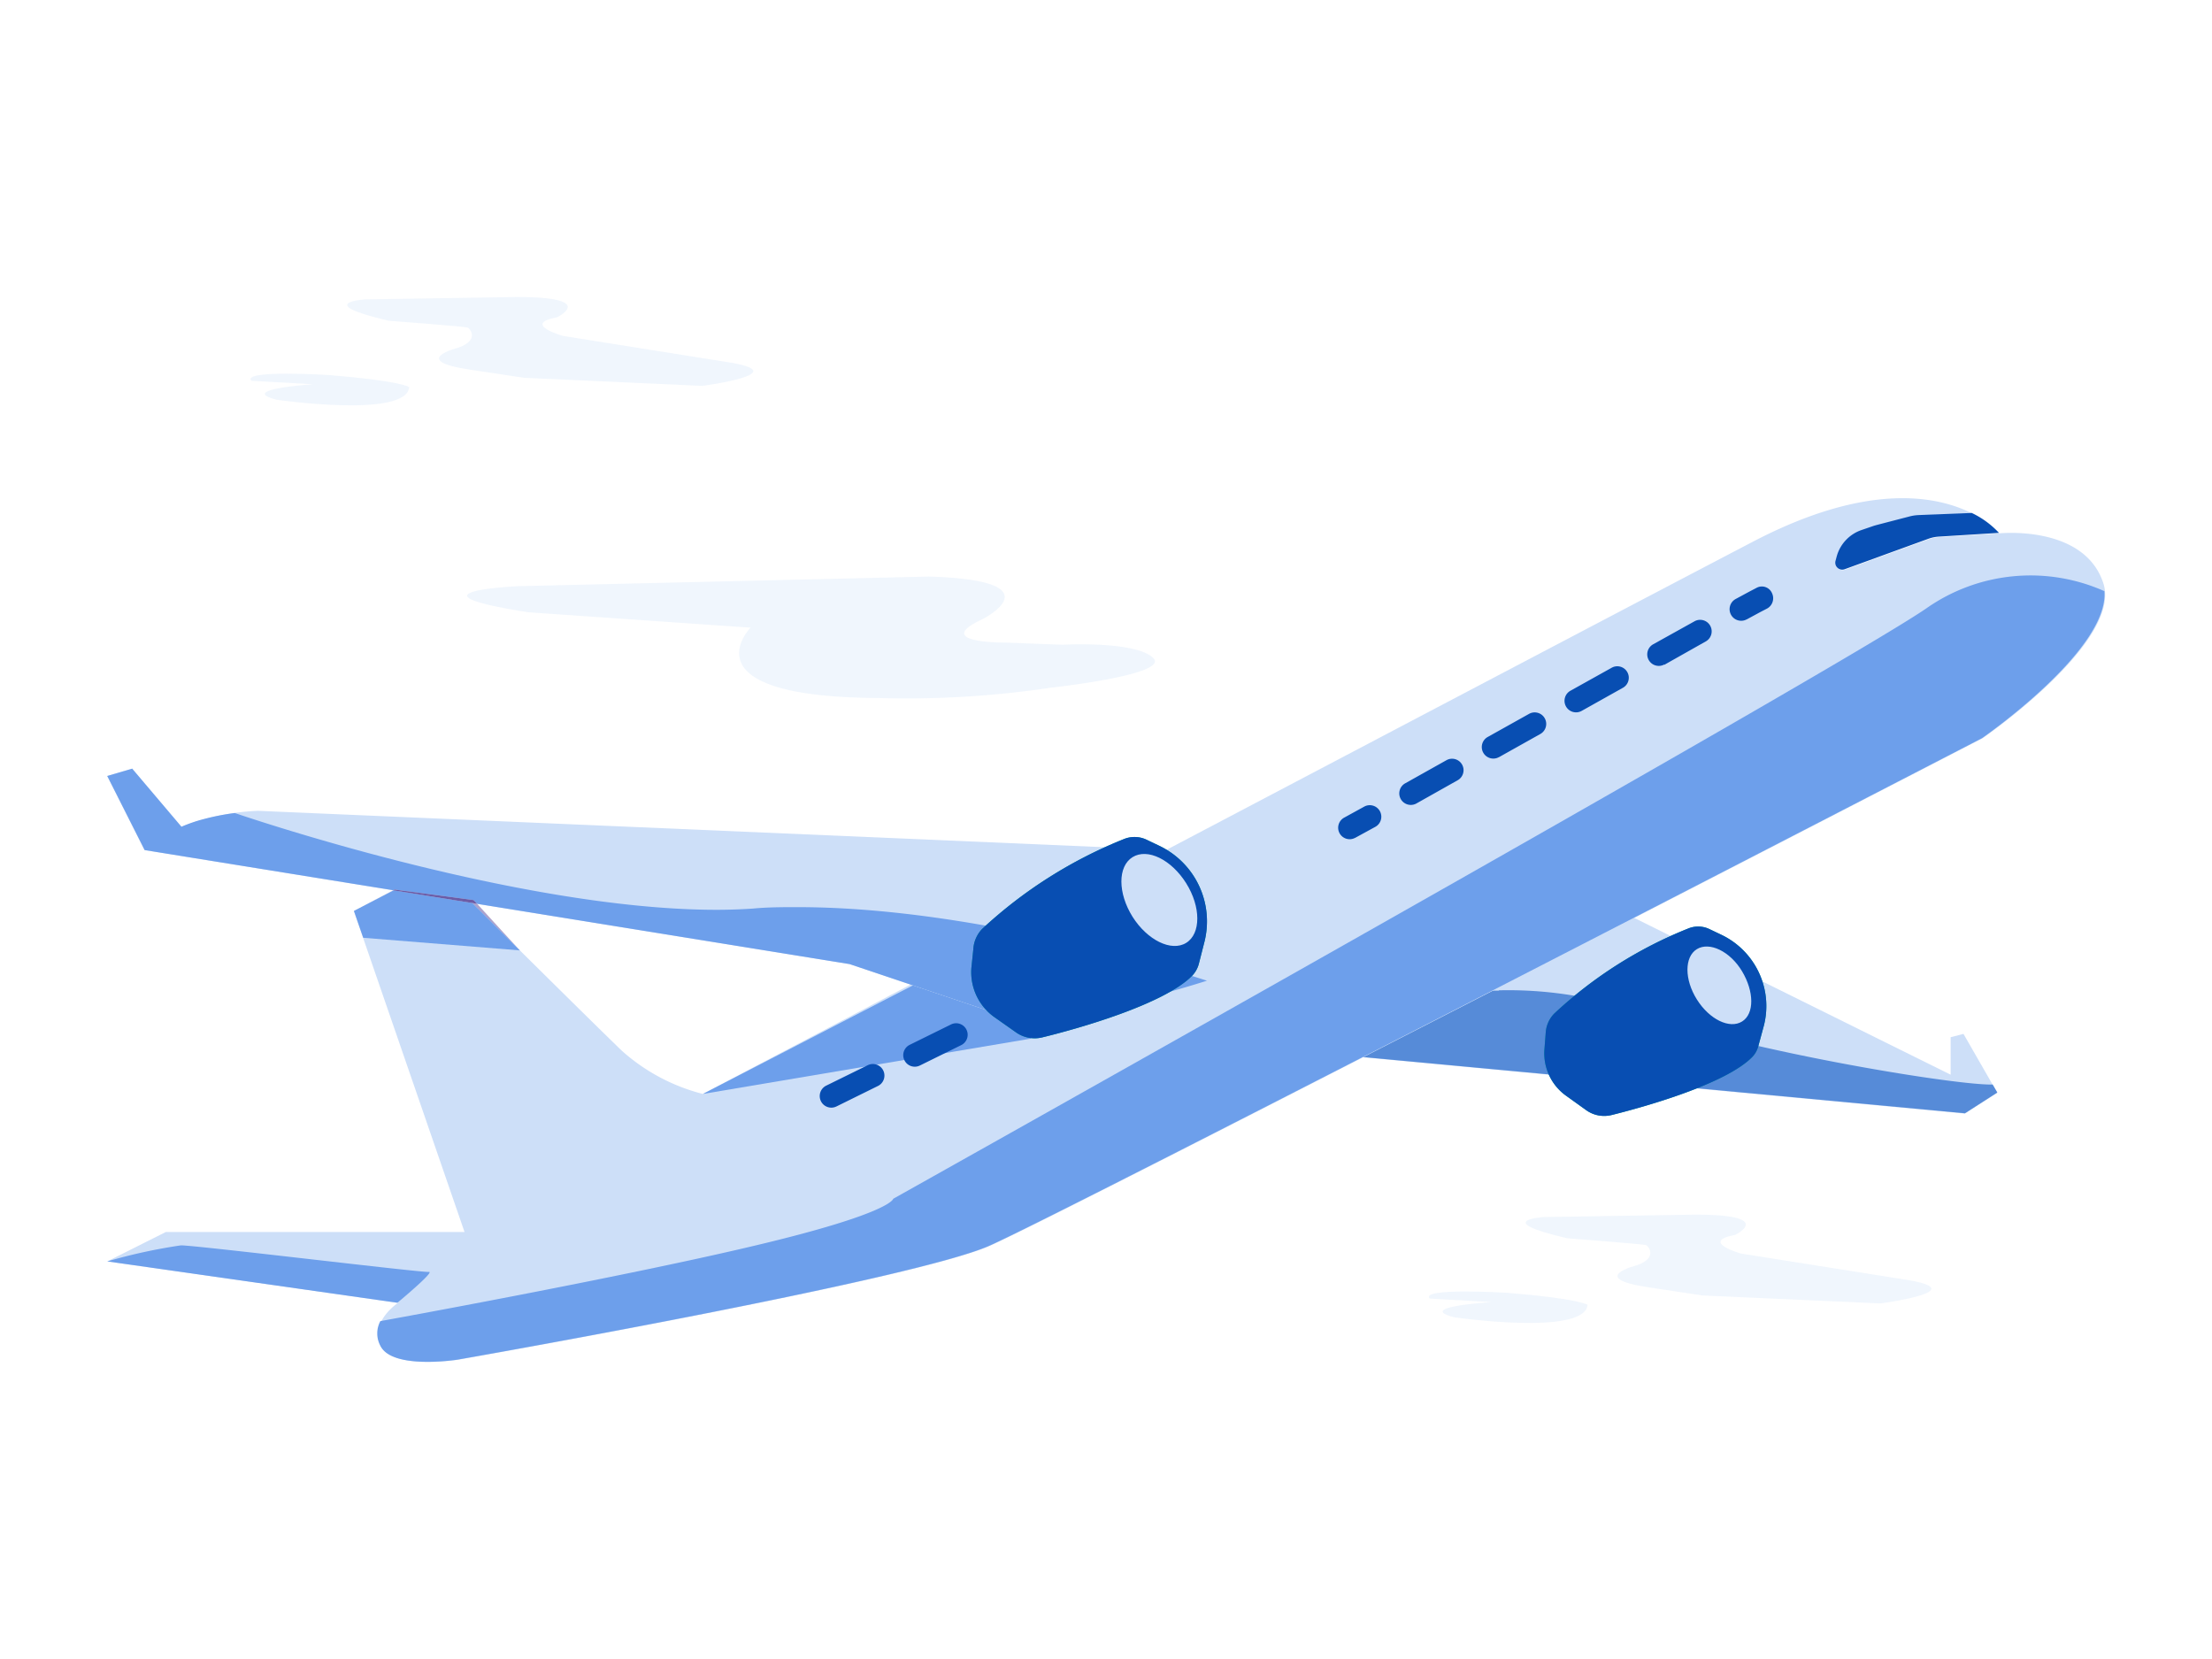 <svg xmlns="http://www.w3.org/2000/svg" viewBox="0 0 200 150"><defs><style>.cls-1,.cls-9{fill:#cddff8;}.cls-2{fill:#aca3cd;}.cls-3{fill:#568bd8;}.cls-4{fill:#6d9feb;}.cls-5{fill:#084eb2;}.cls-6{fill:#8370a8;}.cls-7{fill:#00a698;}.cls-8{fill:#6c5ca6;}.cls-9{opacity:0.3;}</style></defs><title>Partner Site Affiliiates</title><g id="Layer_2" data-name="Layer 2"><polyline class="cls-1" points="139.56 78.93 176.37 97.17 176.37 93.78 177.53 93.48 180.59 98.81 177.66 100.69 122.71 95.55 139.56 78.93"></polyline><polyline class="cls-2" points="180.17 98.09 180.17 98.09 180.59 98.81 180.17 98.09"></polyline><path class="cls-3" d="M135.54,89.57h-.6l-11.75,6,54.47,5.09,2.93-1.88-.42-.72H180c-3.78,0-23.05-3.21-32-6.6a36,36,0,0,0-12.49-1.92"></path><path class="cls-1" d="M35.93,117.79,9.7,114.05,15,111.39H42l-10-29,7.5-3.9S53.1,92,56.22,95a17.45,17.45,0,0,0,7.33,3.91S142.37,57.39,158.45,49c10.44-5.47,16.73-4.16,19.86-2.58l-4.79.19a4,4,0,0,0-.78.11l-3,.78-.25.07-1.14.39a3.5,3.5,0,0,0-2.25,2.38l-.11.41a.63.63,0,0,0,.82.76l7.56-2.75a3.35,3.35,0,0,1,1-.2l5.45-.34s7.65-.78,9.36,4.53-10.92,14-10.92,14-82.72,42.77-89.75,45.89-48.07,10.3-48.07,10.3-5.93.94-7-1.24,1.56-3.91,1.56-3.91"></path><polyline class="cls-2" points="63.55 98.91 63.55 98.91 63.55 98.91"></polyline><path class="cls-4" d="M82.55,89.09l-19,9.82h0l29.64-5L94,92.21l-1.51.22h0l-9.92-3.34"></path><path class="cls-5" d="M174.34,48.72l-7.56,2.75a.63.63,0,0,1-.82-.76l.11-.41a3.5,3.5,0,0,1,2.25-2.38l1.14-.39.25-.07,3-.78a4,4,0,0,1,.78-.11l4.79-.19a8.12,8.12,0,0,1,2.46,1.8l-5.45.34A3.35,3.35,0,0,0,174.34,48.72Z"></path><path class="cls-1" d="M121.42,77.53l-98.1-4.22a21.77,21.77,0,0,0-7,1.47l-4.46-5.26-2.18.64,3.38,6.7L76.82,87.17l15.65,5.26s25.75-3.27,29-12c0,0,1.33-2.14,0-2.92"></path><path class="cls-2" d="M16.39,74.76h0m2-.7a13.24,13.24,0,0,0-2,.69,13.24,13.24,0,0,1,2-.69m0,0h0"></path><path class="cls-6" d="M92.47,92.43h0m0,0h0m0,0h0m0,0h0"></path><path class="cls-4" d="M11.88,69.52l-2.18.64,3.38,6.7,22.47,3.63.13-.06,7.14.95.32.34,33.68,5.45,15.65,5.26h0a101.08,101.08,0,0,0,16.66-3.76c-.08,0-19.65-6.65-37-6.65-1.37,0-2.73,0-4.06.13-1.06.07-2.16.11-3.29.11-18.18,0-43.55-8.75-43.55-8.75a21.74,21.74,0,0,0-2.82.55h0a13.24,13.24,0,0,0-2,.69h0l0,0h0l-4.46-5.26"></path><path class="cls-4" d="M68.35,112.6c12.29-2.92,12.41-4.21,12.41-4.21S166,60.63,174.18,55a16.4,16.4,0,0,1,16.09-1.55c.43,5.34-11.06,13.29-11.06,13.29s-82.72,42.77-89.75,45.89-48.07,10.3-48.07,10.3-5.93.94-7-1.25a2.36,2.36,0,0,1,0-2.23S56.06,115.53,68.35,112.6Z"></path><path class="cls-7" d="M107.83,88.18c-2.52,2.63-10.48,4.86-13.57,5.61a2.92,2.92,0,0,1-2.43-.47l-2-1.41a5,5,0,0,1-2-4.41L88,85.87A2.9,2.9,0,0,1,88.79,84a41.5,41.5,0,0,1,12.87-8.15,2.53,2.53,0,0,1,2,.07l1.13.54a7.57,7.57,0,0,1,4.1,8.74l-.48,1.88A2.47,2.47,0,0,1,107.83,88.18Z"></path><path class="cls-7" d="M158.47,95.53c-2.37,2.48-9.86,4.57-12.77,5.29a2.79,2.79,0,0,1-2.29-.45l-1.84-1.32a4.71,4.71,0,0,1-1.93-4.16l.12-1.54a2.7,2.7,0,0,1,.79-1.73,38.86,38.86,0,0,1,12.12-7.68,2.36,2.36,0,0,1,1.88.06l1.07.51a7.14,7.14,0,0,1,3.86,8.23L159,94.51A2.26,2.26,0,0,1,158.47,95.53Z"></path><path class="cls-5" d="M158.47,95.53c-2.37,2.48-9.86,4.57-12.77,5.29a2.79,2.79,0,0,1-2.29-.45l-1.84-1.32a4.71,4.71,0,0,1-1.93-4.16l.12-1.54a2.7,2.7,0,0,1,.79-1.73,38.86,38.86,0,0,1,12.12-7.68,2.36,2.36,0,0,1,1.88.06l1.07.51a7.14,7.14,0,0,1,3.86,8.23L159,94.51A2.26,2.26,0,0,1,158.47,95.53Z"></path><path class="cls-5" d="M107.83,88.18c-2.52,2.63-10.48,4.86-13.57,5.61a2.92,2.92,0,0,1-2.43-.47l-2-1.41a5,5,0,0,1-2-4.41L88,85.87A2.9,2.9,0,0,1,88.79,84a41.5,41.5,0,0,1,12.87-8.15,2.53,2.53,0,0,1,2,.07l1.13.54a7.57,7.57,0,0,1,4.1,8.74l-.48,1.88A2.47,2.47,0,0,1,107.83,88.18Z"></path><path class="cls-1" d="M102.4,82.89c-1.34-2.14-1.35-4.55,0-5.39s3.51.22,4.85,2.36,1.34,4.56,0,5.39S103.73,85,102.4,82.89Z"></path><path class="cls-1" d="M153.42,90.36c-1.13-1.8-1.13-3.84,0-4.54s3,.18,4.09,2,1.13,3.84,0,4.54S154.55,92.17,153.42,90.36Z"></path><path class="cls-4" d="M9.7,114.05a49.76,49.76,0,0,1,6.66-1.45c1.43,0,21.79,2.48,22.41,2.4s-2.84,2.79-2.84,2.79"></path><path class="cls-2" d="M32,82.36l.84,2.43L32,82.36m10.69-.71L47,85.93l-3.86-4.21-.43-.07m-7.16-1.16L32,82.36l3.57-1.86h0"></path><path class="cls-4" d="M35.59,80.5,32,82.36l.84,2.43L47,85.93l-4.29-4.28L35.59,80.5"></path><polyline class="cls-8" points="35.68 80.43 35.55 80.5 43.14 81.72 42.82 81.38 35.68 80.43"></polyline><path class="cls-5" d="M122.52,75.76l1.83-1a1,1,0,1,0-1-1.83l-1.82,1a1,1,0,0,0,1,1.82Z"></path><path class="cls-5" d="M150.48,60.11,154.22,58a1,1,0,0,0-1-1.83l-3.74,2.08a1,1,0,1,0,1,1.83ZM143,64.28l3.73-2.09a1,1,0,0,0-1-1.82L142,62.45a1,1,0,0,0,1,1.83Zm-7.47,4.18,3.73-2.09a1,1,0,0,0-1-1.83l-3.74,2.09a1,1,0,1,0,1,1.83Zm-7.47,4.19,3.73-2.1a1,1,0,1,0-1-1.82l-3.73,2.09a1,1,0,0,0,1,1.83Z"></path><path class="cls-5" d="M157.94,56l1.22-.66.56-.29a1.06,1.06,0,0,0,.51-1.39,1,1,0,0,0-1.39-.52l-.67.35-1.24.67a1,1,0,0,0,1,1.84Z"></path><path class="cls-5" d="M78.46,96.31,74.7,98.16a1,1,0,1,0,.93,1.88l3.75-1.85a1,1,0,1,0-.92-1.88ZM86,92.62l-3.75,1.85a1,1,0,1,0,.92,1.87L86.9,94.5A1,1,0,1,0,86,92.62Z"></path><path class="cls-9" d="M25,36.14S36.76,37.85,37,35c0,0-.69-.56-7.27-1.09,0,0-7.93-.5-7,.52l5.57.31S21.37,35.2,25,36.14Z"></path><path class="cls-9" d="M47.4,34.16l16.1.73s8.74-1.16,2.15-2.17L50.89,30.37s-3.77-1.07-.51-1.69c0,0,4.27-2.08-5.29-1.8L33,27.07s-4.78.31,2.15,1.93c0,0,6.93.52,7.14.62s1.07,1.12-.81,1.8c0,0-4.61,1.16,1,2Z"></path><path class="cls-9" d="M131.46,119.1s11.81,1.72,12.08-1.12c0,0-.68-.56-7.27-1.09,0,0-7.92-.49-7,.52l5.57.32S127.88,118.16,131.46,119.1Z"></path><path class="cls-9" d="M153.92,117.13l16.09.72s8.75-1.15,2.16-2.17l-14.76-2.34s-3.78-1.07-.52-1.69c0,0,4.28-2.09-5.28-1.8l-12.05.19s-4.79.31,2.15,1.92c0,0,6.93.53,7.13.62s1.07,1.13-.81,1.81c0,0-4.61,1.15,1,2Z"></path><path class="cls-9" d="M104.26,59.48c-1.62-1.54-8.09-1.19-8.09-1.19-.6,0-5-.19-5.31-.19s-6.62,0-2-2.13c0,0,6.82-3.48-4.85-3.84L46.87,53s-11,.49.91,2.36l20.08,1.39S61.73,63,79.34,63.11A88.22,88.22,0,0,0,95,62.18S105.88,61,104.26,59.48Z"></path></g></svg>